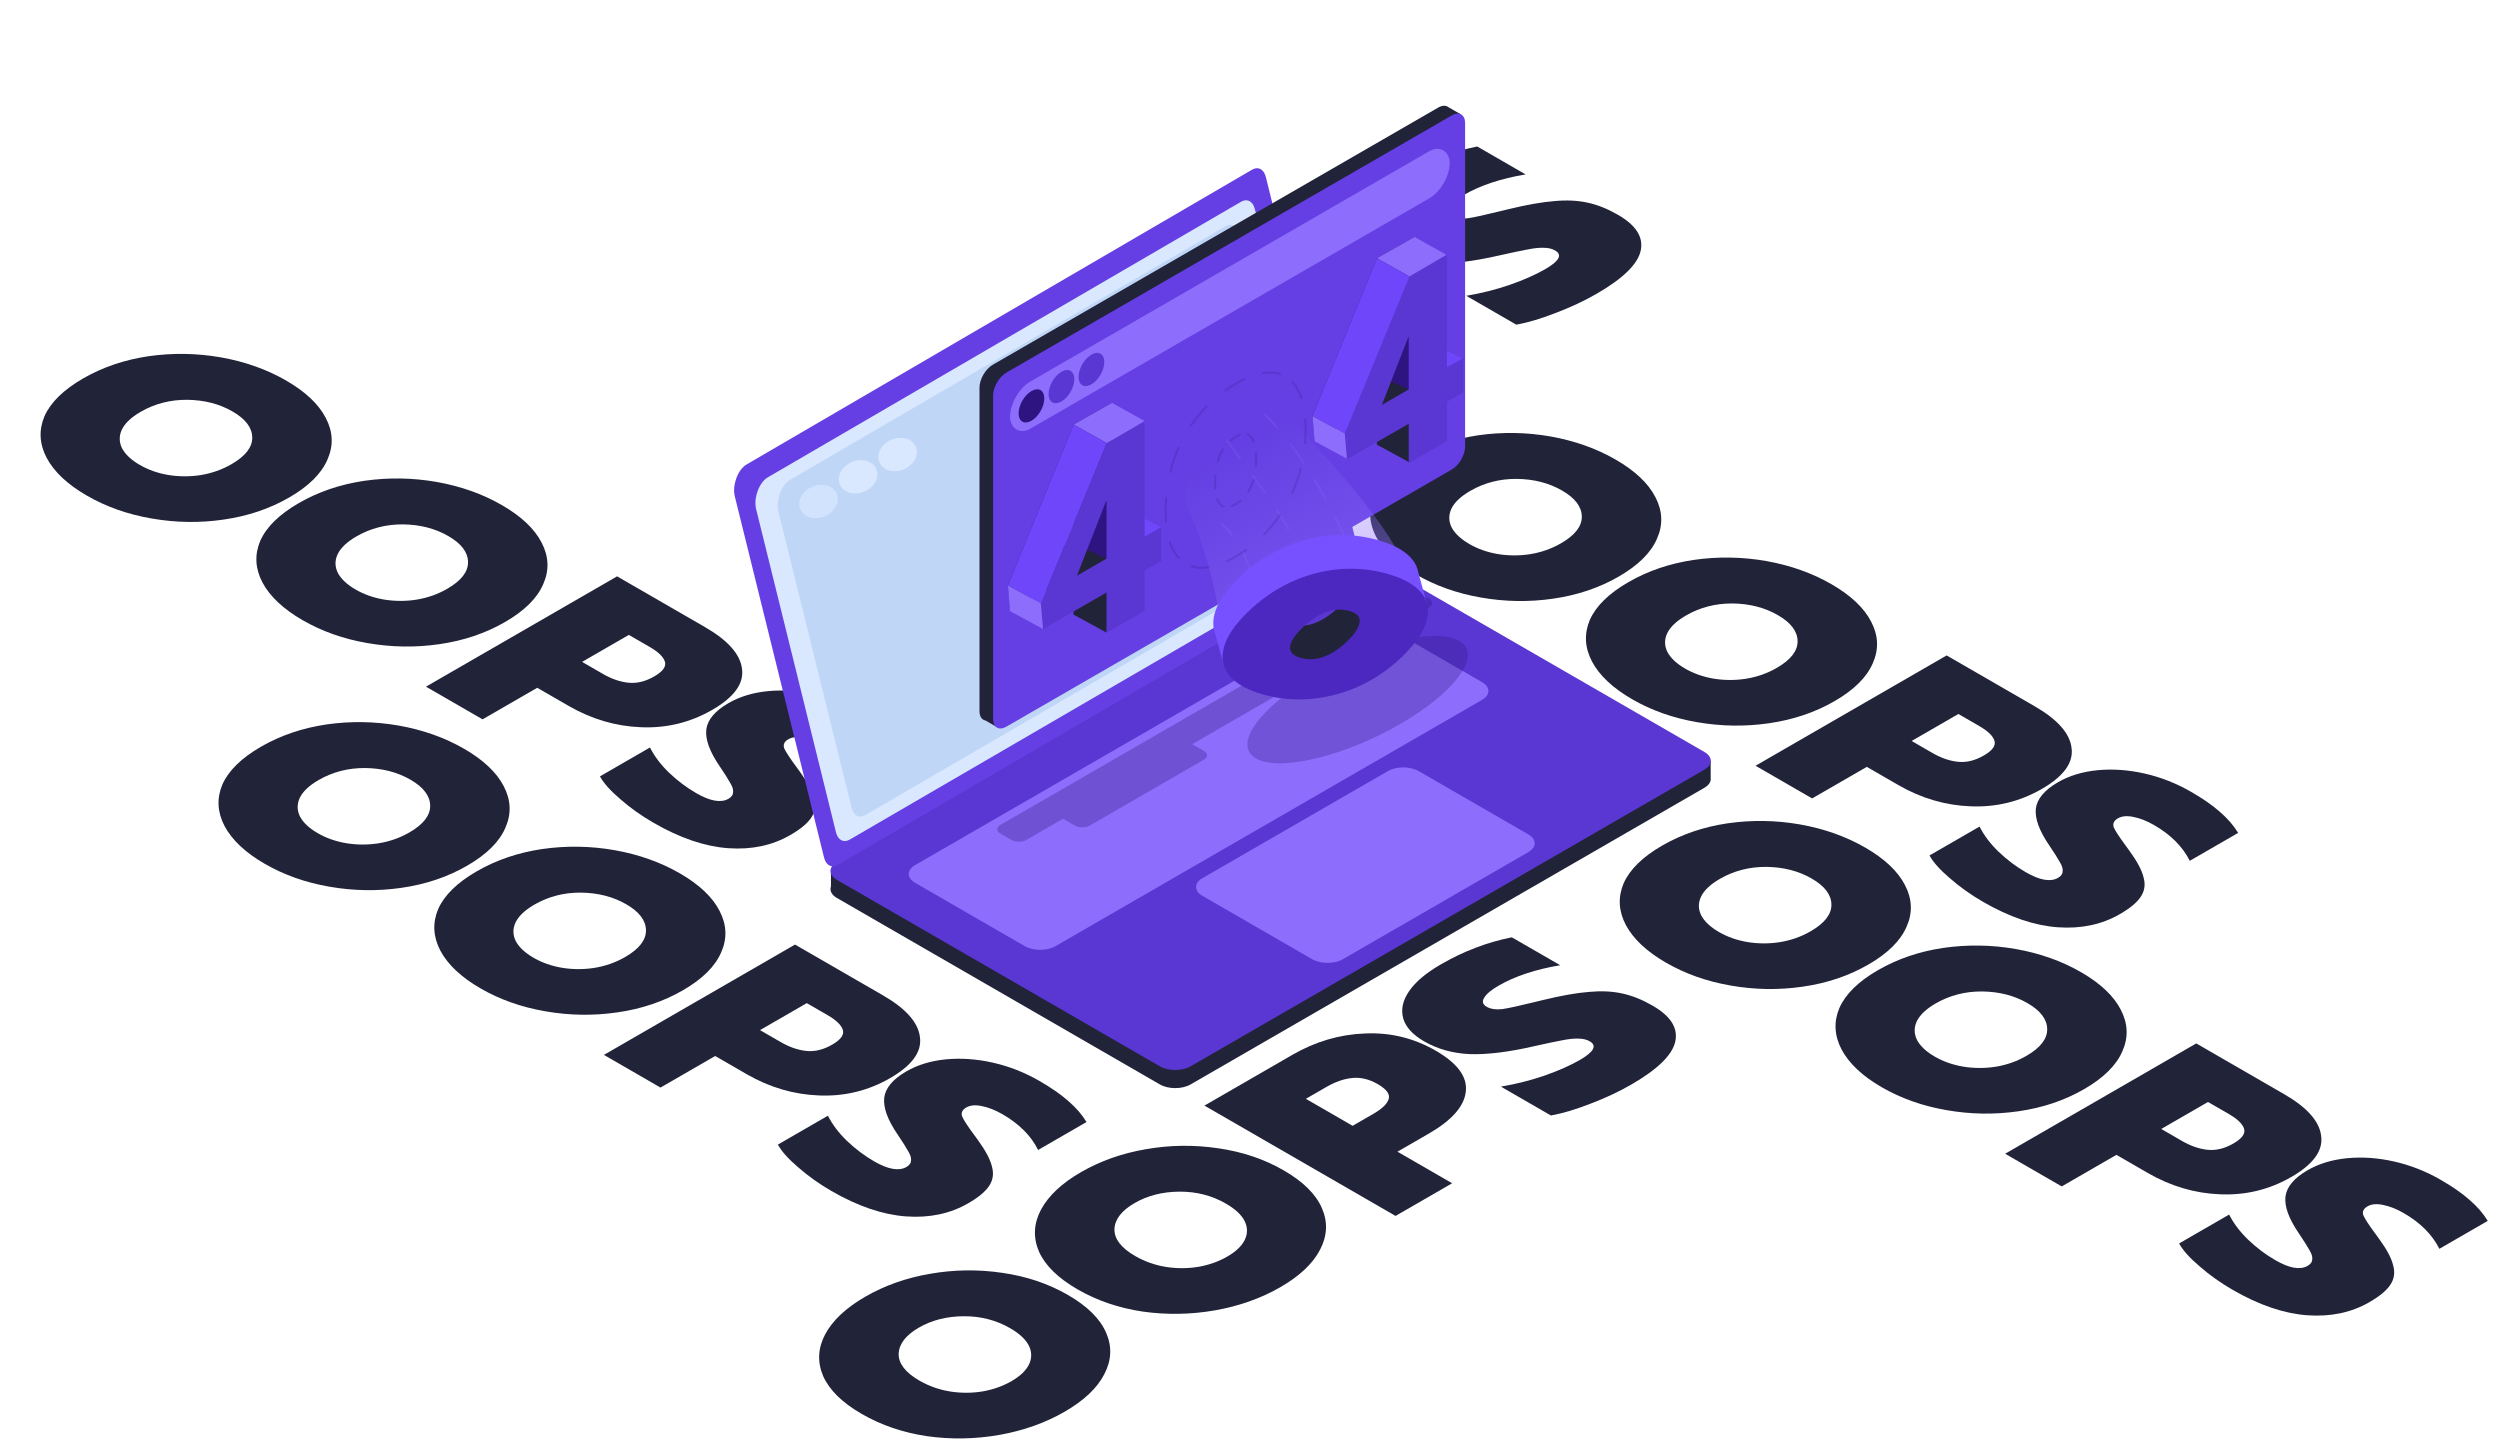 <svg width="910" height="530" viewBox="0 0 910 530" fill="none" xmlns="http://www.w3.org/2000/svg">
<mask id="mask0" mask-type="alpha" maskUnits="userSpaceOnUse" x="0" y="0" width="910" height="530">
<rect width="910" height="530" fill="#C4C4C4"/>
</mask>
<g mask="url(#mask0)">
<path d="M387.517 513.87C380.485 517.93 372.558 520.745 363.734 522.315C354.977 523.847 346.221 524 337.464 522.775C328.707 521.473 320.779 518.772 313.681 514.674C306.583 510.576 301.906 505.999 299.65 500.943C297.461 495.849 297.693 490.774 300.347 485.718C303.067 480.624 307.943 476.047 314.975 471.987C322.007 467.927 329.868 465.15 338.558 463.657C347.315 462.125 356.072 462.01 364.829 463.312C373.652 464.576 381.613 467.257 388.711 471.355C395.81 475.454 400.453 480.05 402.643 485.144C404.832 490.161 404.6 495.198 401.946 500.254C399.359 505.271 394.549 509.81 387.517 513.87ZM368.212 502.724C371.264 500.962 373.354 498.99 374.481 496.806C375.609 494.547 375.642 492.268 374.581 489.97C373.453 487.633 371.164 485.469 367.715 483.478C362.607 480.528 356.968 479.073 350.798 479.111C344.628 479.15 339.189 480.528 334.478 483.248C329.702 486.006 327.247 489.185 327.115 492.785C327.048 496.347 329.569 499.603 334.677 502.552C338.127 504.543 341.875 505.865 345.922 506.516C349.902 507.129 353.85 507.11 357.764 506.458C361.611 505.769 365.094 504.524 368.212 502.724Z" fill="#212439"/>
<path d="M466.062 468.522C459.03 472.582 451.103 475.397 442.28 476.967C433.523 478.499 424.766 478.652 416.009 477.427C407.252 476.124 399.325 473.424 392.226 469.326C385.128 465.228 380.451 460.651 378.195 455.595C376.006 450.501 376.238 445.426 378.892 440.37C381.612 435.276 386.488 430.699 393.52 426.639C400.552 422.579 408.413 419.802 417.104 418.309C425.86 416.777 434.617 416.662 443.374 417.964C452.197 419.228 460.158 421.909 467.257 426.007C474.355 430.105 478.999 434.702 481.188 439.796C483.377 444.813 483.145 449.85 480.491 454.906C477.904 459.923 473.094 464.462 466.062 468.522ZM446.757 457.376C449.809 455.614 451.899 453.642 453.027 451.458C454.154 449.199 454.188 446.92 453.126 444.622C451.998 442.285 449.71 440.121 446.26 438.13C441.152 435.18 435.513 433.725 429.343 433.763C423.174 433.801 417.734 435.18 413.024 437.9C408.247 440.657 405.793 443.836 405.66 447.437C405.594 450.999 408.115 454.254 413.223 457.204C416.672 459.195 420.421 460.517 424.467 461.168C428.448 461.781 432.395 461.761 436.309 461.11C440.157 460.421 443.64 459.176 446.757 457.376Z" fill="#212439"/>
<path d="M438.419 402.44L470.461 383.941C478.82 379.115 487.61 376.529 496.831 376.185C506.053 375.763 514.644 377.851 522.604 382.447C530.565 387.043 534.214 392.022 533.55 397.384C532.953 402.708 528.475 407.783 520.117 412.609L508.673 419.216L528.575 430.706L507.976 442.599L438.419 402.44ZM499.916 405.428C503.1 403.589 504.958 401.789 505.489 400.027C506.019 398.265 504.693 396.465 501.508 394.627C498.39 392.826 495.305 392.08 492.254 392.386C489.202 392.692 486.084 393.765 482.9 395.603L475.337 399.97L492.353 409.794L499.916 405.428Z" fill="#212439"/>
<path d="M593.787 394.78C589.342 397.346 584.399 399.663 578.96 401.732C573.586 403.838 568.776 405.275 564.531 406.041L546.32 395.527C551.959 394.569 557.267 393.229 562.242 391.505C567.284 389.743 571.563 387.847 575.079 385.818C580.187 382.868 581.381 380.609 578.661 379.038C577.533 378.387 576.173 378.062 574.581 378.062C572.989 377.985 571.065 378.176 568.81 378.636C566.488 379.057 562.939 379.804 558.162 380.877C548.941 382.983 541.212 383.922 534.976 383.692C528.807 383.424 523.267 381.872 518.358 379.038C514.245 376.664 511.724 373.906 510.795 370.765C509.867 367.548 510.563 364.235 512.885 360.826C515.207 357.417 519.055 354.161 524.428 351.059C528.807 348.531 533.052 346.501 537.166 344.969C541.212 343.399 545.591 342.135 550.301 341.177L567.914 351.346C558.958 352.84 551.462 355.33 545.425 358.815C542.771 360.347 541.046 361.803 540.25 363.181C539.388 364.522 539.686 365.614 541.146 366.456C542.605 367.299 544.496 367.586 546.818 367.318C549.14 366.973 553.087 366.112 558.66 364.733L561.744 363.986C568.378 362.377 573.918 361.4 578.363 361.056C582.807 360.634 586.854 360.826 590.503 361.63C594.085 362.396 597.767 363.871 601.548 366.054C608.116 369.846 610.869 374.193 609.808 379.096C608.746 383.998 603.406 389.226 593.787 394.78Z" fill="#212439"/>
<path d="M606.43 350.418C599.397 346.358 594.522 341.781 591.802 336.687C589.148 331.631 588.883 326.575 591.005 321.519C593.261 316.464 597.938 311.887 605.036 307.788C612.135 303.69 620.062 300.99 628.819 299.688C637.642 298.424 646.432 298.558 655.189 300.09C664.012 301.66 671.94 304.475 678.972 308.535C686.004 312.595 690.814 317.134 693.401 322.151C696.055 327.207 696.254 332.263 693.998 337.319C691.809 342.413 687.165 347.009 680.067 351.107C672.968 355.205 665.008 357.886 656.184 359.15C647.494 360.414 638.77 360.28 630.013 358.748C621.323 357.254 613.462 354.478 606.43 350.418ZM625.734 339.272C628.786 341.034 632.203 342.24 635.984 342.891C639.898 343.543 643.845 343.562 647.826 342.949C651.872 342.298 655.62 340.976 659.07 338.985C664.178 336.036 666.699 332.78 666.633 329.218C666.567 325.656 664.178 322.515 659.468 319.796C654.692 317.038 649.186 315.621 642.95 315.544C636.78 315.506 631.141 316.961 626.033 319.911C622.583 321.902 620.295 324.066 619.167 326.403C618.105 328.701 618.138 330.98 619.266 333.24C620.46 335.461 622.616 337.472 625.734 339.272Z" fill="#212439"/>
<path d="M684.975 395.766C677.943 391.706 673.067 387.129 670.347 382.035C667.693 376.979 667.428 371.923 669.551 366.867C671.806 361.812 676.483 357.235 683.582 353.136C690.68 349.038 698.608 346.338 707.364 345.036C716.188 343.772 724.978 343.906 733.735 345.438C742.558 347.008 750.485 349.823 757.517 353.883C764.549 357.943 769.359 362.482 771.946 367.499C774.6 372.555 774.799 377.611 772.543 382.667C770.354 387.761 765.71 392.357 758.612 396.455C751.514 400.553 743.553 403.235 734.73 404.499C726.039 405.762 717.315 405.628 708.559 404.096C699.868 402.603 692.007 399.826 684.975 395.766ZM704.28 384.62C707.331 386.382 710.748 387.588 714.529 388.24C718.443 388.891 722.39 388.91 726.371 388.297C730.418 387.646 734.166 386.325 737.615 384.333C742.724 381.384 745.244 378.128 745.178 374.566C745.112 371.004 742.724 367.863 738.013 365.144C733.237 362.386 727.731 360.969 721.495 360.892C715.325 360.854 709.686 362.31 704.578 365.259C701.128 367.25 698.84 369.414 697.712 371.751C696.651 374.049 696.684 376.328 697.811 378.588C699.006 380.809 701.162 382.82 704.28 384.62Z" fill="#212439"/>
<path d="M799.431 379.806L831.473 398.305C839.832 403.131 844.31 408.206 844.907 413.53C845.637 418.854 842.021 423.814 834.061 428.41C826.1 433.006 817.476 435.113 808.188 434.73C798.967 434.385 790.177 431.8 781.818 426.974L770.374 420.367L750.473 431.857L729.874 419.965L799.431 379.806ZM794.257 415.311C797.441 417.15 800.559 418.222 803.611 418.529C806.662 418.835 809.78 418.069 812.965 416.23C816.083 414.43 817.376 412.649 816.846 410.887C816.315 409.126 814.457 407.325 811.273 405.487L803.71 401.121L786.694 410.945L794.257 415.311Z" fill="#212439"/>
<path d="M812.699 469.507C808.254 466.941 804.241 464.088 800.658 460.947C797.01 457.845 794.522 455.068 793.195 452.617L811.405 442.103C813.064 445.358 815.386 448.423 818.371 451.295C821.423 454.206 824.706 456.676 828.222 458.706C833.331 461.656 837.245 462.345 839.965 460.775C841.092 460.124 841.656 459.338 841.656 458.419C841.789 457.5 841.457 456.389 840.661 455.087C839.931 453.746 838.638 451.697 836.78 448.94C833.132 443.616 831.506 439.154 831.904 435.553C832.369 431.991 835.055 428.793 839.965 425.959C844.078 423.584 848.854 422.129 854.294 421.592C859.867 421.056 865.605 421.458 871.509 422.799C877.413 424.139 883.052 426.361 888.426 429.463C892.804 431.991 896.32 434.443 898.974 436.817C901.694 439.154 903.883 441.682 905.542 444.401L887.928 454.57C885.341 449.399 881.029 445.071 874.992 441.586C872.338 440.054 869.818 439.058 867.429 438.598C865.107 438.1 863.217 438.273 861.757 439.115C860.298 439.958 859.8 441.05 860.265 442.39C860.862 443.731 862.354 446.01 864.743 449.227L866.036 451.008C868.822 454.838 870.514 458.036 871.111 460.602C871.841 463.169 871.509 465.505 870.116 467.611C868.789 469.68 866.235 471.805 862.454 473.989C855.886 477.781 848.357 479.37 839.865 478.757C831.374 478.144 822.318 475.061 812.699 469.507Z" fill="#212439"/>
<path d="M31.615 180.402C24.582 176.342 19.707 171.765 16.987 166.671C14.333 161.615 14.068 156.559 16.191 151.503C18.446 146.447 23.123 141.87 30.221 137.772C37.32 133.674 45.247 130.974 54.004 129.671C62.828 128.408 71.618 128.542 80.374 130.074C89.198 131.644 97.125 134.459 104.157 138.519C111.189 142.579 115.999 147.118 118.586 152.135C121.24 157.191 121.439 162.247 119.183 167.303C116.994 172.397 112.35 176.993 105.252 181.091C98.153 185.189 90.193 187.87 81.369 189.134C72.679 190.398 63.955 190.264 55.198 188.732C46.508 187.238 38.647 184.462 31.615 180.402ZM50.919 169.256C53.971 171.018 57.388 172.224 61.169 172.875C65.083 173.527 69.03 173.546 73.011 172.933C77.057 172.282 80.806 170.96 84.255 168.969C89.363 166.019 91.884 162.764 91.818 159.202C91.752 155.64 89.363 152.499 84.653 149.78C79.877 147.022 74.371 145.605 68.135 145.528C61.965 145.49 56.326 146.945 51.218 149.895C47.768 151.886 45.48 154.05 44.352 156.387C43.29 158.685 43.324 160.964 44.451 163.223C45.645 165.445 47.801 167.456 50.919 169.256Z" fill="#212439"/>
<path d="M110.16 225.75C103.128 221.69 98.252 217.113 95.532 212.019C92.878 206.963 92.613 201.907 94.736 196.851C96.991 191.796 101.668 187.219 108.767 183.12C115.865 179.022 123.793 176.322 132.549 175.02C141.373 173.756 150.163 173.89 158.92 175.422C167.743 176.992 175.67 179.807 182.702 183.867C189.734 187.927 194.544 192.466 197.131 197.483C199.785 202.539 199.984 207.595 197.728 212.651C195.539 217.745 190.895 222.341 183.797 226.439C176.699 230.537 168.738 233.218 159.915 234.482C151.224 235.746 142.5 235.612 133.744 234.08C125.053 232.586 117.192 229.81 110.16 225.75ZM129.465 214.604C132.516 216.366 135.933 217.572 139.714 218.223C143.628 218.875 147.575 218.894 151.556 218.281C155.603 217.63 159.351 216.308 162.8 214.317C167.909 211.368 170.43 208.112 170.363 204.55C170.297 200.988 167.909 197.847 163.198 195.128C158.422 192.37 152.916 190.953 146.68 190.876C140.51 190.838 134.871 192.293 129.763 195.243C126.314 197.234 124.025 199.398 122.897 201.735C121.836 204.033 121.869 206.312 122.997 208.572C124.191 210.793 126.347 212.804 129.465 214.604Z" fill="#212439"/>
<path d="M224.616 209.79L256.659 228.289C265.017 233.115 269.495 238.19 270.092 243.514C270.822 248.838 267.207 253.798 259.246 258.394C251.285 262.99 242.661 265.097 233.373 264.714C224.152 264.369 215.362 261.784 207.003 256.958L195.56 250.351L175.658 261.841L155.059 249.949L224.616 209.79ZM219.442 245.295C222.626 247.134 225.744 248.206 228.796 248.512C231.847 248.819 234.965 248.053 238.15 246.214C241.268 244.414 242.561 242.633 242.031 240.871C241.5 239.109 239.642 237.309 236.458 235.471L228.895 231.104L211.879 240.929L219.442 245.295Z" fill="#212439"/>
<path d="M237.884 299.491C233.439 296.925 229.426 294.072 225.843 290.931C222.195 287.829 219.707 285.052 218.38 282.6L236.59 272.087C238.249 275.342 240.571 278.406 243.556 281.279C246.608 284.19 249.892 286.66 253.408 288.69C258.516 291.64 262.43 292.329 265.15 290.759C266.277 290.107 266.841 289.322 266.841 288.403C266.974 287.484 266.642 286.373 265.846 285.071C265.116 283.73 263.823 281.681 261.965 278.923C258.317 273.6 256.691 269.137 257.089 265.537C257.554 261.975 260.241 258.777 265.15 255.943C269.263 253.568 274.039 252.113 279.479 251.576C285.052 251.04 290.79 251.442 296.694 252.783C302.598 254.123 308.237 256.345 313.611 259.447C317.989 261.975 321.505 264.426 324.159 266.801C326.879 269.137 329.068 271.665 330.727 274.385L313.113 284.554C310.526 279.383 306.214 275.055 300.177 271.57C297.523 270.038 295.003 269.042 292.614 268.582C290.292 268.084 288.402 268.257 286.942 269.099C285.483 269.942 284.985 271.033 285.45 272.374C286.047 273.715 287.539 275.993 289.928 279.211L291.221 280.992C294.007 284.822 295.699 288.02 296.296 290.586C297.026 293.152 296.694 295.489 295.301 297.595C293.974 299.664 291.42 301.789 287.639 303.973C281.071 307.764 273.542 309.354 265.05 308.741C256.559 308.128 247.503 305.045 237.884 299.491Z" fill="#212439"/>
<path d="M96.382 314.435C89.35 310.375 84.474 305.798 81.754 300.704C79.101 295.648 78.835 290.592 80.958 285.536C83.214 280.481 87.891 275.904 94.989 271.805C102.087 267.707 110.015 265.007 118.772 263.705C127.595 262.441 136.385 262.575 145.142 264.107C153.965 265.677 161.893 268.492 168.925 272.552C175.957 276.612 180.766 281.151 183.354 286.168C186.007 291.224 186.206 296.28 183.951 301.336C181.762 306.43 177.118 311.026 170.019 315.124C162.921 319.222 154.96 321.904 146.137 323.167C137.447 324.431 128.723 324.297 119.966 322.765C111.275 321.272 103.414 318.495 96.382 314.435ZM115.687 303.289C118.739 305.051 122.155 306.257 125.937 306.909C129.851 307.56 133.798 307.579 137.778 306.966C141.825 306.315 145.573 304.994 149.023 303.002C154.131 300.053 156.652 296.797 156.586 293.235C156.519 289.673 154.131 286.532 149.421 283.813C144.644 281.055 139.138 279.638 132.902 279.561C126.733 279.523 121.094 280.979 115.986 283.928C112.536 285.919 110.247 288.083 109.119 290.42C108.058 292.718 108.091 294.997 109.219 297.257C110.413 299.478 112.569 301.489 115.687 303.289Z" fill="#212439"/>
<path d="M174.927 359.783C167.895 355.723 163.019 351.146 160.299 346.052C157.646 340.996 157.38 335.94 159.503 330.885C161.759 325.829 166.436 321.252 173.534 317.154C180.633 313.055 188.56 310.355 197.317 309.053C206.14 307.789 214.93 307.923 223.687 309.455C232.51 311.025 240.438 313.84 247.47 317.9C254.502 321.96 259.312 326.499 261.899 331.517C264.552 336.572 264.752 341.628 262.496 346.684C260.307 351.778 255.663 356.374 248.565 360.472C241.466 364.571 233.505 367.252 224.682 368.516C215.992 369.78 207.268 369.645 198.511 368.113C189.821 366.62 181.959 363.843 174.927 359.783ZM194.232 348.637C197.284 350.399 200.7 351.606 204.482 352.257C208.396 352.908 212.343 352.927 216.323 352.314C220.37 351.663 224.118 350.342 227.568 348.35C232.676 345.401 235.197 342.145 235.131 338.583C235.064 335.021 232.676 331.88 227.966 329.161C223.19 326.403 217.683 324.986 211.447 324.91C205.278 324.871 199.639 326.327 194.531 329.276C191.081 331.268 188.792 333.432 187.665 335.768C186.603 338.066 186.636 340.345 187.764 342.605C188.958 344.826 191.114 346.837 194.232 348.637Z" fill="#212439"/>
<path d="M289.384 343.823L321.426 362.323C329.785 367.149 334.263 372.223 334.86 377.547C335.59 382.871 331.974 387.831 324.013 392.427C316.053 397.024 307.428 399.13 298.141 398.747C288.92 398.402 280.13 395.817 271.771 390.991L260.327 384.384L240.425 395.875L219.827 383.982L289.384 343.823ZM284.209 379.328C287.394 381.167 290.512 382.239 293.563 382.546C296.615 382.852 299.733 382.086 302.917 380.248C306.035 378.447 307.329 376.666 306.798 374.905C306.267 373.143 304.41 371.343 301.226 369.504L293.663 365.138L276.647 374.962L284.209 379.328Z" fill="#212439"/>
<path d="M302.652 433.525C298.207 430.958 294.193 428.105 290.611 424.964C286.962 421.862 284.474 419.085 283.148 416.634L301.358 406.12C303.016 409.376 305.338 412.44 308.324 415.312C311.375 418.223 314.659 420.694 318.175 422.724C323.283 425.673 327.197 426.362 329.917 424.792C331.045 424.141 331.609 423.355 331.609 422.436C331.742 421.517 331.41 420.406 330.614 419.104C329.884 417.763 328.59 415.714 326.733 412.957C323.084 407.633 321.459 403.171 321.857 399.57C322.321 396.008 325.008 392.81 329.917 389.976C334.03 387.601 338.807 386.146 344.247 385.61C349.819 385.073 355.558 385.475 361.462 386.816C367.366 388.157 373.005 390.378 378.378 393.48C382.757 396.008 386.273 398.46 388.927 400.834C391.646 403.171 393.836 405.699 395.494 408.418L377.881 418.587C375.294 413.416 370.982 409.088 364.945 405.603C362.291 404.071 359.77 403.075 357.382 402.615C355.06 402.117 353.169 402.29 351.71 403.132C350.25 403.975 349.753 405.067 350.217 406.407C350.814 407.748 352.307 410.027 354.695 413.244L355.989 415.025C358.775 418.855 360.467 422.053 361.064 424.619C361.794 427.186 361.462 429.522 360.069 431.629C358.742 433.697 356.188 435.823 352.406 438.006C345.839 441.798 338.309 443.387 329.818 442.774C321.326 442.161 312.271 439.078 302.652 433.525Z" fill="#212439"/>
<path d="M515.575 209.188C508.543 205.128 503.667 200.551 500.947 195.457C498.293 190.401 498.028 185.345 500.151 180.289C502.406 175.234 507.083 170.657 514.181 166.558C521.28 162.46 529.207 159.76 537.964 158.458C546.787 157.194 555.577 157.328 564.334 158.86C573.157 160.43 581.085 163.245 588.117 167.305C595.149 171.365 599.959 175.904 602.546 180.921C605.2 185.977 605.399 191.033 603.143 196.089C600.954 201.183 596.31 205.779 589.212 209.877C582.113 213.975 574.153 216.656 565.329 217.92C556.639 219.184 547.915 219.05 539.158 217.518C530.468 216.025 522.607 213.248 515.575 209.188ZM534.879 198.042C537.931 199.804 541.348 201.01 545.129 201.662C549.043 202.313 552.99 202.332 556.971 201.719C561.017 201.068 564.766 199.746 568.215 197.755C573.323 194.806 575.844 191.55 575.778 187.988C575.712 184.426 573.323 181.285 568.613 178.566C563.837 175.808 558.331 174.391 552.095 174.314C545.925 174.276 540.286 175.732 535.178 178.681C531.728 180.672 529.44 182.836 528.312 185.173C527.25 187.471 527.284 189.75 528.411 192.01C529.605 194.231 531.761 196.242 534.879 198.042Z" fill="#212439"/>
<path d="M594.12 254.536C587.088 250.476 582.212 245.899 579.492 240.805C576.838 235.749 576.573 230.693 578.696 225.637C580.951 220.582 585.628 216.005 592.727 211.906C599.825 207.808 607.753 205.108 616.509 203.806C625.333 202.542 634.123 202.676 642.88 204.208C651.703 205.778 659.63 208.593 666.662 212.653C673.694 216.713 678.504 221.252 681.091 226.269C683.745 231.325 683.944 236.381 681.688 241.437C679.499 246.531 674.855 251.127 667.757 255.225C660.659 259.323 652.698 262.005 643.875 263.269C635.184 264.532 626.46 264.398 617.704 262.866C609.013 261.373 601.152 258.596 594.12 254.536ZM613.425 243.39C616.476 245.152 619.893 246.358 623.674 247.01C627.588 247.661 631.535 247.68 635.516 247.067C639.563 246.416 643.311 245.095 646.76 243.103C651.869 240.154 654.389 236.898 654.323 233.336C654.257 229.774 651.869 226.633 647.158 223.914C642.382 221.156 636.876 219.739 630.64 219.662C624.47 219.624 618.831 221.08 613.723 224.029C610.273 226.02 607.985 228.185 606.857 230.521C605.796 232.819 605.829 235.098 606.957 237.358C608.151 239.579 610.307 241.59 613.425 243.39Z" fill="#212439"/>
<path d="M708.576 238.576L740.618 257.075C748.977 261.901 753.455 266.976 754.052 272.3C754.782 277.624 751.166 282.584 743.206 287.18C735.245 291.776 726.621 293.883 717.333 293.5C708.112 293.155 699.322 290.57 690.963 285.744L679.519 279.137L659.618 290.627L639.019 278.735L708.576 238.576ZM703.402 274.081C706.586 275.92 709.704 276.992 712.756 277.299C715.807 277.605 718.925 276.839 722.11 275C725.228 273.2 726.521 271.419 725.991 269.657C725.46 267.896 723.602 266.095 720.418 264.257L712.855 259.891L695.839 269.715L703.402 274.081Z" fill="#212439"/>
<path d="M721.844 328.277C717.399 325.711 713.386 322.858 709.803 319.717C706.155 316.615 703.667 313.838 702.34 311.387L720.55 300.873C722.209 304.128 724.531 307.193 727.516 310.065C730.568 312.976 733.851 315.446 737.367 317.476C742.476 320.426 746.39 321.115 749.11 319.545C750.237 318.894 750.801 318.108 750.801 317.189C750.934 316.27 750.602 315.159 749.806 313.857C749.076 312.516 747.783 310.467 745.925 307.71C742.277 302.386 740.651 297.924 741.049 294.323C741.514 290.761 744.2 287.563 749.11 284.729C753.223 282.354 757.999 280.899 763.439 280.362C769.012 279.826 774.75 280.228 780.654 281.569C786.558 282.91 792.197 285.131 797.571 288.233C801.949 290.761 805.465 293.213 808.119 295.587C810.839 297.924 813.028 300.452 814.687 303.171L797.073 313.34C794.486 308.169 790.174 303.841 784.137 300.356C781.483 298.824 778.963 297.828 776.574 297.368C774.252 296.87 772.362 297.043 770.902 297.885C769.443 298.728 768.945 299.82 769.41 301.16C770.007 302.501 771.499 304.78 773.888 307.997L775.181 309.778C777.967 313.608 779.659 316.806 780.256 319.372C780.986 321.939 780.654 324.275 779.261 326.382C777.934 328.45 775.38 330.576 771.599 332.759C765.031 336.551 757.502 338.14 749.01 337.527C740.519 336.914 731.463 333.831 721.844 328.277Z" fill="#212439"/>
<path d="M374.923 226.012C367.891 230.072 359.963 232.887 351.14 234.457C342.383 235.989 333.626 236.143 324.87 234.917C316.113 233.615 308.185 230.914 301.087 226.816C293.988 222.718 289.311 218.141 287.056 213.085C284.867 207.991 285.099 202.916 287.752 197.86C290.472 192.766 295.348 188.189 302.38 184.129C309.412 180.069 317.274 177.293 325.964 175.799C334.721 174.267 343.478 174.152 352.235 175.454C361.058 176.718 369.019 179.399 376.117 183.497C383.215 187.596 387.859 192.192 390.048 197.286C392.238 202.303 392.005 207.34 389.352 212.396C386.765 217.413 381.955 221.952 374.923 226.012ZM355.618 214.866C358.67 213.104 360.759 211.132 361.887 208.949C363.015 206.689 363.048 204.41 361.987 202.112C360.859 199.775 358.57 197.611 355.12 195.62C350.012 192.671 344.373 191.215 338.204 191.253C332.034 191.292 326.594 192.671 321.884 195.39C317.108 198.148 314.653 201.327 314.52 204.927C314.454 208.489 316.975 211.745 322.083 214.694C325.533 216.685 329.281 218.007 333.328 218.658C337.308 219.271 341.255 219.252 345.169 218.601C349.017 217.911 352.5 216.666 355.618 214.866Z" fill="#212439"/>
<path d="M453.468 180.664C446.436 184.724 438.509 187.539 429.685 189.109C420.928 190.641 412.172 190.794 403.415 189.569C394.658 188.267 386.73 185.566 379.632 181.468C372.534 177.37 367.857 172.793 365.601 167.737C363.412 162.643 363.644 157.568 366.298 152.512C369.018 147.418 373.894 142.841 380.926 138.781C387.958 134.721 395.819 131.944 404.509 130.451C413.266 128.919 422.023 128.804 430.78 130.106C439.603 131.37 447.564 134.051 454.662 138.149C461.761 142.248 466.404 146.844 468.594 151.938C470.783 156.955 470.551 161.992 467.897 167.048C465.31 172.065 460.5 176.604 453.468 180.664ZM434.163 169.518C437.215 167.756 439.305 165.784 440.432 163.6C441.56 161.341 441.593 159.062 440.532 156.764C439.404 154.427 437.115 152.263 433.666 150.272C428.558 147.322 422.919 145.867 416.749 145.905C410.579 145.944 405.14 147.322 400.429 150.042C395.653 152.8 393.198 155.979 393.066 159.579C392.999 163.141 395.52 166.396 400.628 169.346C404.078 171.337 407.826 172.659 411.873 173.31C415.853 173.923 419.801 173.904 423.715 173.252C427.562 172.563 431.045 171.318 434.163 169.518Z" fill="#212439"/>
<path d="M425.825 114.582L457.867 96.083C466.226 91.257 475.016 88.671 484.237 88.327C493.458 87.905 502.049 89.993 510.01 94.589C517.971 99.185 521.62 104.164 520.956 109.526C520.359 114.85 515.881 119.925 507.522 124.751L496.079 131.358L515.981 142.849L495.382 154.741L425.825 114.582ZM487.322 117.57C490.506 115.731 492.364 113.931 492.894 112.169C493.425 110.407 492.098 108.607 488.914 106.769C485.796 104.969 482.711 104.222 479.66 104.528C476.608 104.835 473.49 105.907 470.306 107.745L462.743 112.112L479.759 121.936L487.322 117.57Z" fill="#212439"/>
<path d="M581.192 106.922C576.748 109.488 571.805 111.806 566.365 113.874C560.992 115.98 556.182 117.417 551.936 118.183L533.726 107.669C539.365 106.711 544.672 105.371 549.648 103.647C554.69 101.885 558.969 99.99 562.485 97.96C567.593 95.01 568.787 92.751 566.067 91.18C564.939 90.529 563.579 90.204 561.987 90.204C560.395 90.127 558.471 90.319 556.215 90.778C553.893 91.199 550.344 91.946 545.568 93.019C536.347 95.125 528.618 96.064 522.382 95.834C516.212 95.566 510.673 94.015 505.764 91.18C501.651 88.806 499.13 86.048 498.201 82.907C497.272 79.69 497.969 76.377 500.291 72.968C502.613 69.559 506.461 66.304 511.834 63.201C516.212 60.673 520.458 58.643 524.571 57.111C528.618 55.541 532.996 54.277 537.707 53.319L555.32 63.488C546.364 64.982 538.868 67.472 532.831 70.957C530.177 72.489 528.452 73.945 527.656 75.323C526.794 76.664 527.092 77.756 528.552 78.598C530.011 79.441 531.902 79.728 534.224 79.46C536.546 79.115 540.493 78.254 546.065 76.875L549.15 76.128C555.784 74.519 561.324 73.543 565.768 73.198C570.213 72.776 574.26 72.968 577.909 73.772C581.491 74.538 585.173 76.013 588.954 78.196C595.522 81.988 598.275 86.335 597.213 91.238C596.152 96.14 590.812 101.368 581.192 106.922Z" fill="#212439"/>
<path fill-rule="evenodd" clip-rule="evenodd" d="M491.658 212.412C494.736 210.635 499.726 210.635 502.805 212.412L616.1 277.823L622.689 276.995L622.689 283.136C622.881 284.428 622.121 285.758 620.409 286.747L433.355 394.742C430.277 396.52 425.286 396.52 422.208 394.742L304.604 326.843C302.648 325.715 301.935 324.14 302.464 322.686V317.274L312.138 316.058L491.658 212.412Z" fill="#212339"/>
<path d="M502.806 205.821C499.728 204.044 494.738 204.044 491.66 205.821L304.605 313.817C301.527 315.594 301.527 318.476 304.605 320.253L422.21 388.152C425.288 389.929 430.279 389.929 433.357 388.152L620.411 280.156C623.489 278.379 623.489 275.497 620.411 273.72L502.806 205.821Z" fill="#5A36D2"/>
<g filter="url(#filter0_i)">
<path d="M516.362 277.283C513.284 275.506 508.294 275.506 505.216 277.283L437.676 316.277C434.598 318.054 434.598 320.936 437.676 322.713L477.644 345.788C480.722 347.565 485.713 347.565 488.791 345.788L556.33 306.794C559.408 305.017 559.408 302.136 556.33 300.359L516.362 277.283Z" fill="#8D6DFB"/>
</g>
<g filter="url(#filter1_i)">
<path d="M499.517 221.624C496.439 219.847 491.449 219.847 488.37 221.624L333.074 311.284C329.996 313.061 329.996 315.943 333.074 317.72L373.042 340.795C376.12 342.572 381.111 342.572 384.189 340.795L539.485 251.135C542.563 249.358 542.563 246.477 539.485 244.699L499.517 221.624Z" fill="#8D6DFB"/>
</g>
<path d="M493.26 195.907C494.261 199.961 492.176 205.655 489.014 207.499L304.987 314.813C302.744 316.121 300.667 315.019 299.956 312.142L267.472 180.681C266.47 176.627 268.556 170.932 271.718 169.088L455.744 61.775C457.988 60.466 460.065 61.569 460.776 64.445L493.26 195.907Z" fill="#653FE3"/>
<path d="M486.754 193.226C487.792 197.279 485.702 203.03 482.518 204.881L309.315 305.605C307.073 306.908 304.999 305.805 304.289 302.931L275.232 185.337C274.23 181.282 276.317 175.585 279.481 173.743L451.738 73.442C453.963 72.147 456.026 73.222 456.752 76.055L486.754 193.226Z" fill="#D9E8FF"/>
<path d="M478.641 192.327C479.679 196.381 477.589 202.131 474.405 203.983L315.002 296.681C312.76 297.985 310.686 296.882 309.975 294.008L283.345 186.235C282.343 182.18 284.431 176.483 287.594 174.641L446.131 82.33C448.356 81.034 450.419 82.109 451.145 84.942L478.641 192.327Z" fill="#BFD6F7"/>
<ellipse opacity="0.3" rx="42.748" ry="17.811" transform="matrix(-0.866 0.5 0.866 0.5 494.176 254.672)" fill="#2D1480"/>
<path opacity="0.31" fill-rule="evenodd" clip-rule="evenodd" d="M364.114 300.282C362.622 301.143 362.622 302.54 364.114 303.401L368.166 305.741C369.658 306.602 372.077 306.602 373.569 305.741L386.962 298.008C387.041 298.063 387.125 298.116 387.214 298.168L391.266 300.507C392.758 301.368 395.176 301.368 396.668 300.507L438.26 276.494C439.752 275.633 439.752 274.236 438.26 273.375L434.208 271.036C434.119 270.984 434.026 270.936 433.931 270.89L520.197 221.085C521.689 220.223 521.689 218.827 520.197 217.965L516.145 215.626C514.653 214.765 512.235 214.765 510.743 215.626L364.114 300.282Z" fill="#2D1480"/>
<path fill-rule="evenodd" clip-rule="evenodd" d="M523.516 168.03C526.185 166.489 528.348 162.743 528.348 159.662L528.348 46.255L531.825 41.669L527.218 39.01C526.332 38.302 525.002 38.295 523.516 39.153L361.365 132.771C358.696 134.312 356.533 138.058 356.533 141.139L356.533 258.859C356.533 260.815 357.405 262.032 358.725 262.266L362.789 264.613L367.896 257.877L523.516 168.03Z" fill="#212339"/>
<path d="M533.299 162.52C533.299 165.601 531.136 169.347 528.467 170.888L366.316 264.506C363.648 266.047 361.485 264.798 361.485 261.717L361.485 143.998C361.485 140.917 363.648 137.17 366.316 135.629L528.467 42.011C531.136 40.471 533.299 41.72 533.299 44.801L533.299 162.52Z" fill="#653FE3"/>
<path opacity="0.6" d="M432.765 185.65C439.939 202.182 443.033 218.012 443.682 223.86C467.856 223.86 517.455 218.551 509.575 202.416C501.387 185.65 475.651 158.228 464.345 147.44C449.268 152.899 425.591 169.119 432.765 185.65Z" fill="url(#paint0_linear)"/>
<path opacity="0.2" d="M479.94 221.522C477.731 205.797 472.922 195.009 442.12 154.46" stroke="#8D6DFB" stroke-width="0.78" stroke-linecap="round" stroke-linejoin="round" stroke-dasharray="7.8 7.8"/>
<path opacity="0.2" d="M494.367 210.214C492.677 198.517 475.73 165.298 460.446 150.95" stroke="#8D6DFB" stroke-width="0.78" stroke-linecap="round" stroke-linejoin="round" stroke-dasharray="7.8 7.8"/>
<path opacity="0.2" d="M458.886 239.457C457.197 227.761 460.134 205.068 444.85 190.72" stroke="#8D6DFB" stroke-width="0.78" stroke-linecap="round" stroke-linejoin="round" stroke-dasharray="7.8 7.8"/>
<path d="M514.805 127.492L520.767 124.05V136.144L514.805 139.587V153.96L501.229 161.799V147.425L478.548 160.519L477.742 151.443L501.204 94.012L514.875 86.251L514.805 127.492ZM490.674 141.424L501.229 135.33V114.49L500.383 116.56L490.674 141.424Z" fill="#2D1480"/>
<path d="M512.965 168.278L501.185 161.846V159.726L513.779 152.244L512.965 168.278Z" fill="#212339"/>
<path d="M501.809 136.782L512.965 141.891L500.437 150.125L501.809 136.782Z" fill="#212339"/>
<path d="M519.639 124.187L532.486 130.607L525.375 138.028L519.639 124.187Z" fill="#6F46FA"/>
<path d="M525.384 134.677L525.384 135.986L526.518 135.338L531.346 132.575V142.014L526.523 144.799L525.384 145.456V146.772V159.827L514.101 166.31L514.086 153.293L514.084 151.982L512.948 152.636L491.313 165.095L490.671 157.475L513.658 101.583L525.376 94.739L525.384 134.677ZM501.408 147.858L500.411 150.411L502.392 149.267L512.947 143.173L514.086 142.515V141.2V120.36V115.728L511.978 120.886L511.132 122.956L511.124 122.975L511.116 122.995L501.408 147.858Z" fill="#5A36D2" stroke="#5A36D2" stroke-width="2.631"/>
<path d="M513.026 100.638L501.205 94.011L514.876 86.251L526.518 92.758L513.026 100.638Z" fill="#8D6DFB"/>
<path d="M489.503 157.832L477.742 151.444L501.204 94.013L513.025 100.639L489.503 157.832Z" fill="#6F46FA"/>
<path d="M477.742 151.443L478.49 160.599L490.279 166.965L489.503 157.831L477.742 151.443Z" fill="#8D6DFB"/>
<g opacity="0.2">
<path d="M449.762 202.595L449.957 202.932L449.762 202.595ZM436.316 206.648L436.284 207.037L436.293 207.038L436.316 206.648ZM427.427 200.913L427.762 200.713L427.427 200.913ZM427.353 167.231L426.985 167.102L426.984 167.103L427.353 167.231ZM436.242 151.231L436.543 151.478L436.242 151.231ZM463.282 135.619L463.256 136.008V136.008L463.282 135.619ZM472.096 141.398L471.757 141.591L471.761 141.598L472.096 141.398ZM472.096 175.123L471.729 174.993L472.096 175.123ZM463.133 191.166L463.434 191.413L463.435 191.412L463.133 191.166ZM449.762 183.533L449.957 183.87L449.762 183.533ZM455.364 177.107L455.007 176.951L455.364 177.107ZM457.231 167.058H456.842H457.231ZM455.364 159.08L455.059 159.324L455.067 159.332L455.364 159.08ZM449.836 158.994L449.641 158.656L449.836 158.994ZM444.159 165.549L443.801 165.395L444.159 165.549ZM442.292 175.684H442.682H442.292ZM444.159 183.576L444.452 183.318L444.159 183.576ZM446.444 203.894C446.249 203.986 446.165 204.218 446.257 204.413C446.348 204.608 446.58 204.692 446.775 204.6L446.444 203.894ZM439.925 206.832C440.138 206.797 440.282 206.597 440.247 206.384C440.213 206.172 440.012 206.027 439.8 206.062L439.925 206.832ZM433.738 205.746C433.534 205.679 433.313 205.791 433.247 205.995C433.18 206.2 433.292 206.42 433.496 206.487L433.738 205.746ZM428.768 203.394C428.912 203.554 429.159 203.565 429.318 203.42C429.478 203.276 429.489 203.029 429.345 202.87L428.768 203.394ZM426.208 197.261C426.14 197.057 425.919 196.947 425.715 197.015C425.51 197.083 425.4 197.304 425.468 197.508L426.208 197.261ZM424.038 189.809C424.054 190.023 424.241 190.184 424.456 190.168C424.67 190.152 424.832 189.965 424.816 189.751L424.038 189.809ZM424.862 181.187C424.879 180.972 424.718 180.784 424.503 180.768C424.289 180.751 424.101 180.911 424.084 181.126L424.862 181.187ZM425.617 171.689C425.564 171.898 425.691 172.11 425.9 172.162C426.109 172.215 426.321 172.088 426.373 171.879L425.617 171.689ZM429.401 163.114C429.489 162.917 429.4 162.687 429.204 162.599C429.007 162.512 428.776 162.6 428.689 162.797L429.401 163.114ZM433.172 154.7C433.051 154.878 433.098 155.12 433.276 155.241C433.454 155.362 433.697 155.315 433.818 155.137L433.172 154.7ZM439.495 148.176C439.645 148.022 439.642 147.775 439.488 147.625C439.334 147.474 439.087 147.477 438.937 147.631L439.495 148.176ZM445.777 141.801C445.601 141.925 445.559 142.168 445.683 142.344C445.807 142.52 446.05 142.562 446.226 142.438L445.777 141.801ZM453.098 138.402C453.293 138.31 453.376 138.078 453.284 137.883C453.193 137.688 452.96 137.605 452.765 137.697L453.098 138.402ZM459.65 135.43C459.438 135.465 459.294 135.665 459.329 135.878C459.364 136.09 459.565 136.234 459.778 136.199L459.65 135.43ZM465.865 136.496C466.07 136.562 466.29 136.449 466.356 136.244C466.422 136.039 466.309 135.819 466.104 135.753L465.865 136.496ZM470.807 138.89C470.665 138.728 470.418 138.711 470.256 138.853C470.094 138.995 470.078 139.241 470.22 139.403L470.807 138.89ZM473.32 145.07C473.388 145.274 473.608 145.385 473.813 145.317C474.017 145.249 474.128 145.029 474.06 144.824L473.32 145.07ZM475.486 152.568C475.47 152.353 475.284 152.192 475.069 152.207C474.854 152.223 474.693 152.41 474.709 152.625L475.486 152.568ZM474.655 161.202C474.638 161.417 474.798 161.605 475.012 161.622C475.227 161.64 475.415 161.48 475.432 161.265L474.655 161.202ZM473.857 170.682C473.911 170.473 473.786 170.261 473.577 170.207C473.368 170.153 473.156 170.279 473.102 170.487L473.857 170.682ZM470.026 179.249C469.937 179.445 470.025 179.676 470.221 179.764C470.418 179.853 470.649 179.765 470.737 179.569L470.026 179.249ZM466.211 187.682C466.332 187.504 466.285 187.261 466.107 187.14C465.929 187.02 465.687 187.066 465.566 187.244L466.211 187.682ZM459.911 194.193C459.761 194.347 459.764 194.594 459.918 194.744C460.073 194.895 460.319 194.891 460.47 194.737L459.911 194.193ZM453.709 200.528C453.885 200.404 453.926 200.161 453.802 199.985C453.677 199.809 453.434 199.768 453.258 199.892L453.709 200.528ZM448.245 183.844C448.044 183.923 447.946 184.149 448.025 184.35C448.104 184.55 448.331 184.648 448.531 184.569L448.245 183.844ZM445.269 184.81C445.471 184.883 445.695 184.778 445.768 184.576C445.842 184.374 445.737 184.15 445.535 184.077L445.269 184.81ZM443.5 181.657C443.424 181.455 443.199 181.354 442.997 181.43C442.796 181.506 442.694 181.731 442.77 181.933L443.5 181.657ZM441.971 177.776C441.986 177.991 442.172 178.153 442.387 178.138C442.602 178.123 442.764 177.937 442.749 177.722L441.971 177.776ZM442.78 173.123C442.797 172.908 442.637 172.72 442.422 172.703C442.208 172.686 442.02 172.847 442.003 173.061L442.78 173.123ZM442.916 167.883C442.857 168.09 442.976 168.306 443.183 168.366C443.39 168.426 443.606 168.306 443.666 168.099L442.916 167.883ZM445.499 163.789C445.61 163.605 445.552 163.365 445.368 163.253C445.184 163.141 444.944 163.2 444.832 163.384L445.499 163.789ZM447.777 159.951C447.611 160.088 447.588 160.334 447.725 160.5C447.863 160.666 448.108 160.689 448.274 160.551L447.777 159.951ZM451.347 158.689C451.547 158.611 451.647 158.385 451.569 158.184C451.49 157.983 451.264 157.884 451.064 157.962L451.347 158.689ZM454.323 157.795C454.125 157.712 453.896 157.806 453.813 158.005C453.731 158.203 453.825 158.432 454.024 158.514L454.323 157.795ZM456.016 161.026C456.092 161.227 456.316 161.33 456.518 161.254C456.72 161.179 456.822 160.954 456.746 160.752L456.016 161.026ZM457.552 164.946C457.537 164.731 457.35 164.569 457.135 164.585C456.921 164.6 456.759 164.786 456.774 165.001L457.552 164.946ZM456.745 169.599C456.728 169.814 456.888 170.001 457.103 170.018C457.317 170.035 457.505 169.875 457.522 169.66L456.745 169.599ZM456.611 174.797C456.672 174.591 456.553 174.374 456.346 174.314C456.139 174.254 455.923 174.373 455.863 174.579L456.611 174.797ZM454.031 178.825C453.918 179.009 453.976 179.249 454.159 179.361C454.342 179.474 454.583 179.417 454.695 179.234L454.031 178.825ZM451.79 182.599C451.956 182.461 451.98 182.216 451.842 182.05C451.705 181.884 451.46 181.86 451.294 181.998L451.79 182.599ZM449.567 202.257C448.498 202.874 447.457 203.42 446.444 203.894L446.775 204.6C447.81 204.116 448.87 203.559 449.957 202.932L449.567 202.257ZM439.8 206.062C438.592 206.259 437.439 206.324 436.339 206.259L436.293 207.038C437.456 207.106 438.667 207.037 439.925 206.832L439.8 206.062ZM436.348 206.26C435.423 206.183 434.553 206.012 433.738 205.746L433.496 206.487C434.373 206.773 435.303 206.956 436.284 207.037L436.348 206.26ZM429.345 202.87C428.772 202.24 428.244 201.522 427.762 200.713L427.092 201.112C427.599 201.961 428.157 202.723 428.768 203.394L429.345 202.87ZM427.762 200.713C427.156 199.696 426.637 198.546 426.208 197.261L425.468 197.508C425.913 198.84 426.454 200.042 427.092 201.112L427.762 200.713ZM424.816 189.751C424.725 188.535 424.68 187.253 424.68 185.905H423.9C423.9 187.27 423.946 188.572 424.038 189.809L424.816 189.751ZM424.68 185.905C424.68 184.312 424.741 182.739 424.862 181.187L424.084 181.126C423.962 182.699 423.9 184.292 423.9 185.905H424.68ZM426.373 171.879C426.757 170.351 427.206 168.844 427.721 167.359L426.984 167.103C426.462 168.611 426.006 170.139 425.617 171.689L426.373 171.879ZM427.721 167.36C428.229 165.906 428.789 164.49 429.401 163.114L428.689 162.797C428.068 164.193 427.5 165.628 426.985 167.102L427.721 167.36ZM433.818 155.137C434.671 153.876 435.579 152.656 436.543 151.478L435.94 150.984C434.961 152.181 434.038 153.419 433.172 154.7L433.818 155.137ZM436.543 151.478C437.486 150.325 438.47 149.225 439.495 148.176L438.937 147.631C437.896 148.697 436.897 149.814 435.94 150.984L436.543 151.478ZM446.226 142.438C447.428 141.591 448.671 140.796 449.957 140.054L449.567 139.379C448.261 140.132 446.998 140.94 445.777 141.801L446.226 142.438ZM449.957 140.054C451.035 139.432 452.082 138.881 453.098 138.402L452.765 137.697C451.728 138.186 450.661 138.747 449.567 139.379L449.957 140.054ZM459.778 136.199C460.999 135.997 462.158 135.934 463.256 136.008L463.308 135.23C462.144 135.152 460.924 135.219 459.65 135.43L459.778 136.199ZM463.256 136.008C464.183 136.071 465.053 136.234 465.865 136.496L466.104 135.753C465.227 135.471 464.294 135.297 463.308 135.23L463.256 136.008ZM470.22 139.403C470.778 140.041 471.29 140.769 471.757 141.591L472.435 141.206C471.945 140.343 471.403 139.57 470.807 138.89L470.22 139.403ZM471.761 141.598C472.369 142.618 472.889 143.774 473.32 145.07L474.06 144.824C473.614 143.482 473.072 142.273 472.431 141.199L471.761 141.598ZM474.709 152.625C474.798 153.847 474.844 155.136 474.844 156.492H475.623C475.623 155.119 475.578 153.811 475.486 152.568L474.709 152.625ZM474.844 156.492C474.844 158.08 474.781 159.65 474.655 161.202L475.432 161.265C475.56 159.691 475.623 158.101 475.623 156.492H474.844ZM473.102 170.487C472.71 172.007 472.253 173.509 471.729 174.993L472.464 175.253C472.995 173.748 473.46 172.224 473.857 170.682L473.102 170.487ZM471.729 174.993C471.215 176.447 470.648 177.865 470.026 179.249L470.737 179.569C471.368 178.165 471.943 176.727 472.464 175.253L471.729 174.993ZM465.566 187.244C464.71 188.505 463.798 189.731 462.83 190.92L463.435 191.412C464.417 190.205 465.342 188.962 466.211 187.682L465.566 187.244ZM462.831 190.919C461.895 192.063 460.921 193.155 459.911 194.193L460.47 194.737C461.496 193.682 462.484 192.574 463.434 191.413L462.831 190.919ZM453.258 199.892C452.067 200.735 450.837 201.524 449.567 202.257L449.957 202.932C451.247 202.187 452.498 201.386 453.709 200.528L453.258 199.892ZM449.567 183.195C449.099 183.465 448.659 183.681 448.245 183.844L448.531 184.569C448.986 184.39 449.462 184.156 449.957 183.87L449.567 183.195ZM445.535 184.077C445.135 183.932 444.774 183.683 444.452 183.318L443.867 183.834C444.268 184.287 444.735 184.616 445.269 184.81L445.535 184.077ZM444.452 183.318C444.081 182.899 443.762 182.349 443.5 181.657L442.77 181.933C443.057 182.691 443.421 183.329 443.867 183.834L444.452 183.318ZM442.749 177.722C442.704 177.088 442.682 176.408 442.682 175.684H441.902C441.902 176.424 441.925 177.122 441.971 177.776L442.749 177.722ZM442.682 175.684C442.682 174.804 442.715 173.951 442.78 173.123L442.003 173.061C441.936 173.911 441.902 174.785 441.902 175.684H442.682ZM443.666 168.099C443.906 167.266 444.19 166.467 444.518 165.703L443.801 165.395C443.46 166.191 443.165 167.02 442.916 167.883L443.666 168.099ZM444.518 165.703C444.809 165.023 445.136 164.385 445.499 163.789L444.832 163.384C444.45 164.013 444.106 164.684 443.801 165.395L444.518 165.703ZM448.274 160.551C448.819 160.1 449.404 159.693 450.031 159.331L449.641 158.656C448.977 159.039 448.356 159.471 447.777 159.951L448.274 160.551ZM450.031 159.331C450.498 159.062 450.936 158.849 451.347 158.689L451.064 157.962C450.61 158.139 450.136 158.371 449.641 158.656L450.031 159.331ZM454.024 158.514C454.406 158.674 454.752 158.939 455.059 159.323L455.669 158.837C455.29 158.362 454.842 158.01 454.323 157.795L454.024 158.514ZM455.067 159.332C455.436 159.768 455.755 160.329 456.016 161.026L456.746 160.752C456.461 159.991 456.101 159.346 455.661 158.828L455.067 159.332ZM456.774 165.001C456.819 165.642 456.842 166.327 456.842 167.058H457.621C457.621 166.312 457.598 165.607 457.552 164.946L456.774 165.001ZM456.842 167.058C456.842 167.932 456.809 168.779 456.745 169.599L457.522 169.66C457.588 168.819 457.621 167.952 457.621 167.058H456.842ZM455.863 174.579C455.622 175.407 455.336 176.197 455.007 176.951L455.721 177.263C456.065 176.478 456.361 175.656 456.611 174.797L455.863 174.579ZM455.007 176.951C454.716 177.616 454.39 178.241 454.031 178.825L454.695 179.234C455.075 178.617 455.416 177.96 455.721 177.263L455.007 176.951ZM451.294 181.998C450.758 182.441 450.182 182.84 449.567 183.195L449.957 183.87C450.609 183.494 451.22 183.07 451.79 182.599L451.294 181.998Z" fill="#2D1480"/>
</g>
<path d="M404.67 188.687L410.75 185.176L410.75 197.511L404.67 201.021L404.67 215.68L390.824 223.674L390.824 209.015L367.694 222.37L366.872 213.113L390.8 154.543L404.742 146.628L404.67 188.687ZM380.06 202.895L390.824 196.681L390.824 175.427L389.962 177.538L380.06 202.895Z" fill="#2D1480"/>
<path d="M402.792 230.284L390.779 223.724V221.562L403.623 213.932L402.792 230.284Z" fill="#212339"/>
<path d="M391.417 198.162L402.795 203.372L390.018 211.769L391.417 198.162Z" fill="#212339"/>
<path d="M409.602 185.317L422.704 191.865L415.452 199.433L409.602 185.317Z" fill="#6F46FA"/>
<path d="M416.622 195.344L422.703 191.865L422.703 204.168L416.622 207.679L416.622 222.338L402.794 230.283L402.777 215.673L379.655 228.988L378.866 219.628L402.855 161.301L416.614 153.265L416.622 195.344ZM392.013 209.553L402.777 203.338L402.777 182.085L401.914 184.196L392.013 209.553Z" fill="#5A36D2"/>
<path d="M402.856 161.302L390.801 154.544L404.743 146.629L416.616 153.266L402.856 161.302Z" fill="#8D6DFB"/>
<path d="M378.866 219.628L366.872 213.113L390.8 154.542L402.855 161.301L378.866 219.628Z" fill="#6F46FA"/>
<path d="M366.872 213.114L367.635 222.451L379.658 228.944L378.866 219.628L366.872 213.114Z" fill="#8D6DFB"/>
<path fill-rule="evenodd" clip-rule="evenodd" d="M448.601 237.364C450.776 238.646 453.422 239.72 456.538 240.587C462.188 242.16 468.029 242.674 474.059 242.13C480.186 241.561 486.096 239.949 491.789 237.295C497.482 234.641 502.648 231.038 507.286 226.488C509.809 224.014 511.803 221.633 513.268 219.345L519.309 219.472L516.207 208.123C516.116 207.661 515.993 207.208 515.836 206.765L515.807 206.657L515.797 206.655C515.367 205.483 514.708 204.378 513.819 203.34C511.318 200.421 507.187 198.16 501.426 196.557C495.665 194.953 489.769 194.424 483.738 194.968C477.708 195.512 471.825 197.131 466.092 199.826C460.454 202.496 455.296 206.126 450.616 210.716C445.977 215.266 443.138 219.516 442.099 223.465C441.427 226.017 441.486 228.362 442.275 230.5L445.654 242.787L448.601 237.364ZM466.375 224.602C466.829 225.787 468.086 226.666 470.146 227.239C472.916 228.01 475.752 227.843 478.656 226.739C481.56 225.635 484.387 223.733 487.137 221.036C487.917 220.271 488.593 219.538 489.165 218.836L476.304 218.565L466.375 224.602Z" fill="#7750FF"/>
<mask id="mask1" mask-type="alpha" maskUnits="userSpaceOnUse" x="455" y="206" width="55" height="54">
<path d="M472.173 222.92L461.274 244.383L483.942 248.197L509.208 227.917L494.052 219.291L472.173 222.92Z" fill="#C4C4C4"/>
</mask>
<g mask="url(#mask1)">
<path fill-rule="evenodd" clip-rule="evenodd" d="M448.599 237.361C450.774 238.643 453.42 239.717 456.536 240.584C462.186 242.157 468.027 242.671 474.057 242.127C480.184 241.558 486.094 239.946 491.787 237.292C497.48 234.638 502.646 231.035 507.284 226.485C509.807 224.011 511.801 221.63 513.266 219.342L519.307 219.469L516.205 208.12C516.114 207.658 515.991 207.205 515.834 206.762L515.805 206.654L515.795 206.652C515.366 205.48 514.706 204.375 513.817 203.337C511.316 200.418 507.186 198.157 501.424 196.554C495.663 194.95 489.767 194.421 483.736 194.965C477.706 195.509 471.824 197.129 466.09 199.823C460.452 202.493 455.294 206.123 450.614 210.713C445.975 215.263 443.136 219.513 442.097 223.462C441.425 226.014 441.484 228.359 442.273 230.498L445.652 242.784L448.599 237.361ZM466.373 224.599C466.827 225.784 468.084 226.663 470.144 227.236C472.914 228.007 475.751 227.84 478.654 226.736C481.558 225.632 484.385 223.73 487.136 221.033C487.915 220.268 488.591 219.535 489.163 218.834L476.302 218.562L466.373 224.599Z" fill="#212339"/>
</g>
<path d="M459.919 252.846C454.269 251.273 450.166 249.02 447.61 246.086C445.151 243.127 444.441 239.673 445.48 235.724C446.52 231.774 449.359 227.525 453.998 222.975C458.677 218.384 463.836 214.754 469.473 212.085C475.207 209.39 481.089 207.771 487.12 207.227C493.151 206.682 499.047 207.212 504.808 208.815C510.569 210.419 514.7 212.68 517.2 215.599C519.701 218.517 520.383 221.964 519.247 225.938C518.207 229.887 515.348 234.157 510.668 238.747C506.029 243.297 500.864 246.899 495.171 249.554C489.478 252.208 483.568 253.819 477.441 254.388C471.41 254.933 465.57 254.419 459.919 252.846ZM473.527 239.498C476.297 240.269 479.134 240.102 482.038 238.998C484.942 237.893 487.769 235.992 490.519 233.294C493.269 230.597 494.732 228.29 494.907 226.374C495.138 224.474 493.868 223.139 491.098 222.368C488.273 221.582 485.388 221.761 482.443 222.905C479.498 224.05 476.651 225.971 473.9 228.669C471.15 231.367 469.708 233.653 469.574 235.529C469.44 237.404 470.758 238.727 473.527 239.498Z" fill="#4C28C1"/>
<rect width="184.812" height="17.155" rx="8.578" transform="matrix(0.866 -0.5 2.20305e-08 1 367.65 143.151)" fill="#8D6DFB"/>
<circle r="5.403" transform="matrix(0.866 -0.5 2.20305e-08 1 375.448 147.746)" fill="#2D1480"/>
<circle r="5.403" transform="matrix(0.866 -0.5 2.20305e-08 1 386.365 140.729)" fill="#5A36D2"/>
<circle r="5.403" transform="matrix(0.866 -0.5 2.20305e-08 1 397.282 134.489)" fill="#5A36D2"/>
<ellipse cx="297.951" cy="182.548" rx="5.847" ry="7.196" transform="rotate(-112.741 297.951 182.548)" fill="#D2E3FD"/>
<ellipse cx="312.344" cy="173.554" rx="5.847" ry="7.196" transform="rotate(-112.741 312.344 173.554)" fill="#D9E8FF"/>
<ellipse cx="326.737" cy="165.456" rx="5.847" ry="7.196" transform="rotate(-112.741 326.737 165.456)" fill="#D9E8FF"/>
</g>
<defs>
<filter id="filter0_i" x="435.368" y="275.95" width="123.271" height="71.171" filterUnits="userSpaceOnUse" color-interpolation-filters="sRGB">
<feFlood flood-opacity="0" result="BackgroundImageFix"/>
<feBlend mode="normal" in="SourceGraphic" in2="BackgroundImageFix" result="shape"/>
<feColorMatrix in="SourceAlpha" type="matrix" values="0 0 0 0 0 0 0 0 0 0 0 0 0 0 0 0 0 0 127 0" result="hardAlpha"/>
<feOffset dy="3.374"/>
<feComposite in2="hardAlpha" operator="arithmetic" k2="-1" k3="1"/>
<feColorMatrix type="matrix" values="0 0 0 0 0 0 0 0 0 0 0 0 0 0 0 0 0 0 0.25 0"/>
<feBlend mode="normal" in2="shape" result="effect1_innerShadow"/>
</filter>
<filter id="filter1_i" x="330.766" y="220.291" width="211.028" height="121.837" filterUnits="userSpaceOnUse" color-interpolation-filters="sRGB">
<feFlood flood-opacity="0" result="BackgroundImageFix"/>
<feBlend mode="normal" in="SourceGraphic" in2="BackgroundImageFix" result="shape"/>
<feColorMatrix in="SourceAlpha" type="matrix" values="0 0 0 0 0 0 0 0 0 0 0 0 0 0 0 0 0 0 127 0" result="hardAlpha"/>
<feOffset dy="3.615"/>
<feComposite in2="hardAlpha" operator="arithmetic" k2="-1" k3="1"/>
<feColorMatrix type="matrix" values="0 0 0 0 0 0 0 0 0 0 0 0 0 0 0 0 0 0 0.25 0"/>
<feBlend mode="normal" in2="shape" result="effect1_innerShadow"/>
</filter>
<linearGradient id="paint0_linear" x1="475.652" y1="242.965" x2="435.492" y2="172.394" gradientUnits="userSpaceOnUse">
<stop stop-color="#8D6DFB"/>
<stop offset="1" stop-color="#8D6DFB" stop-opacity="0"/>
</linearGradient>
</defs>
</svg>
